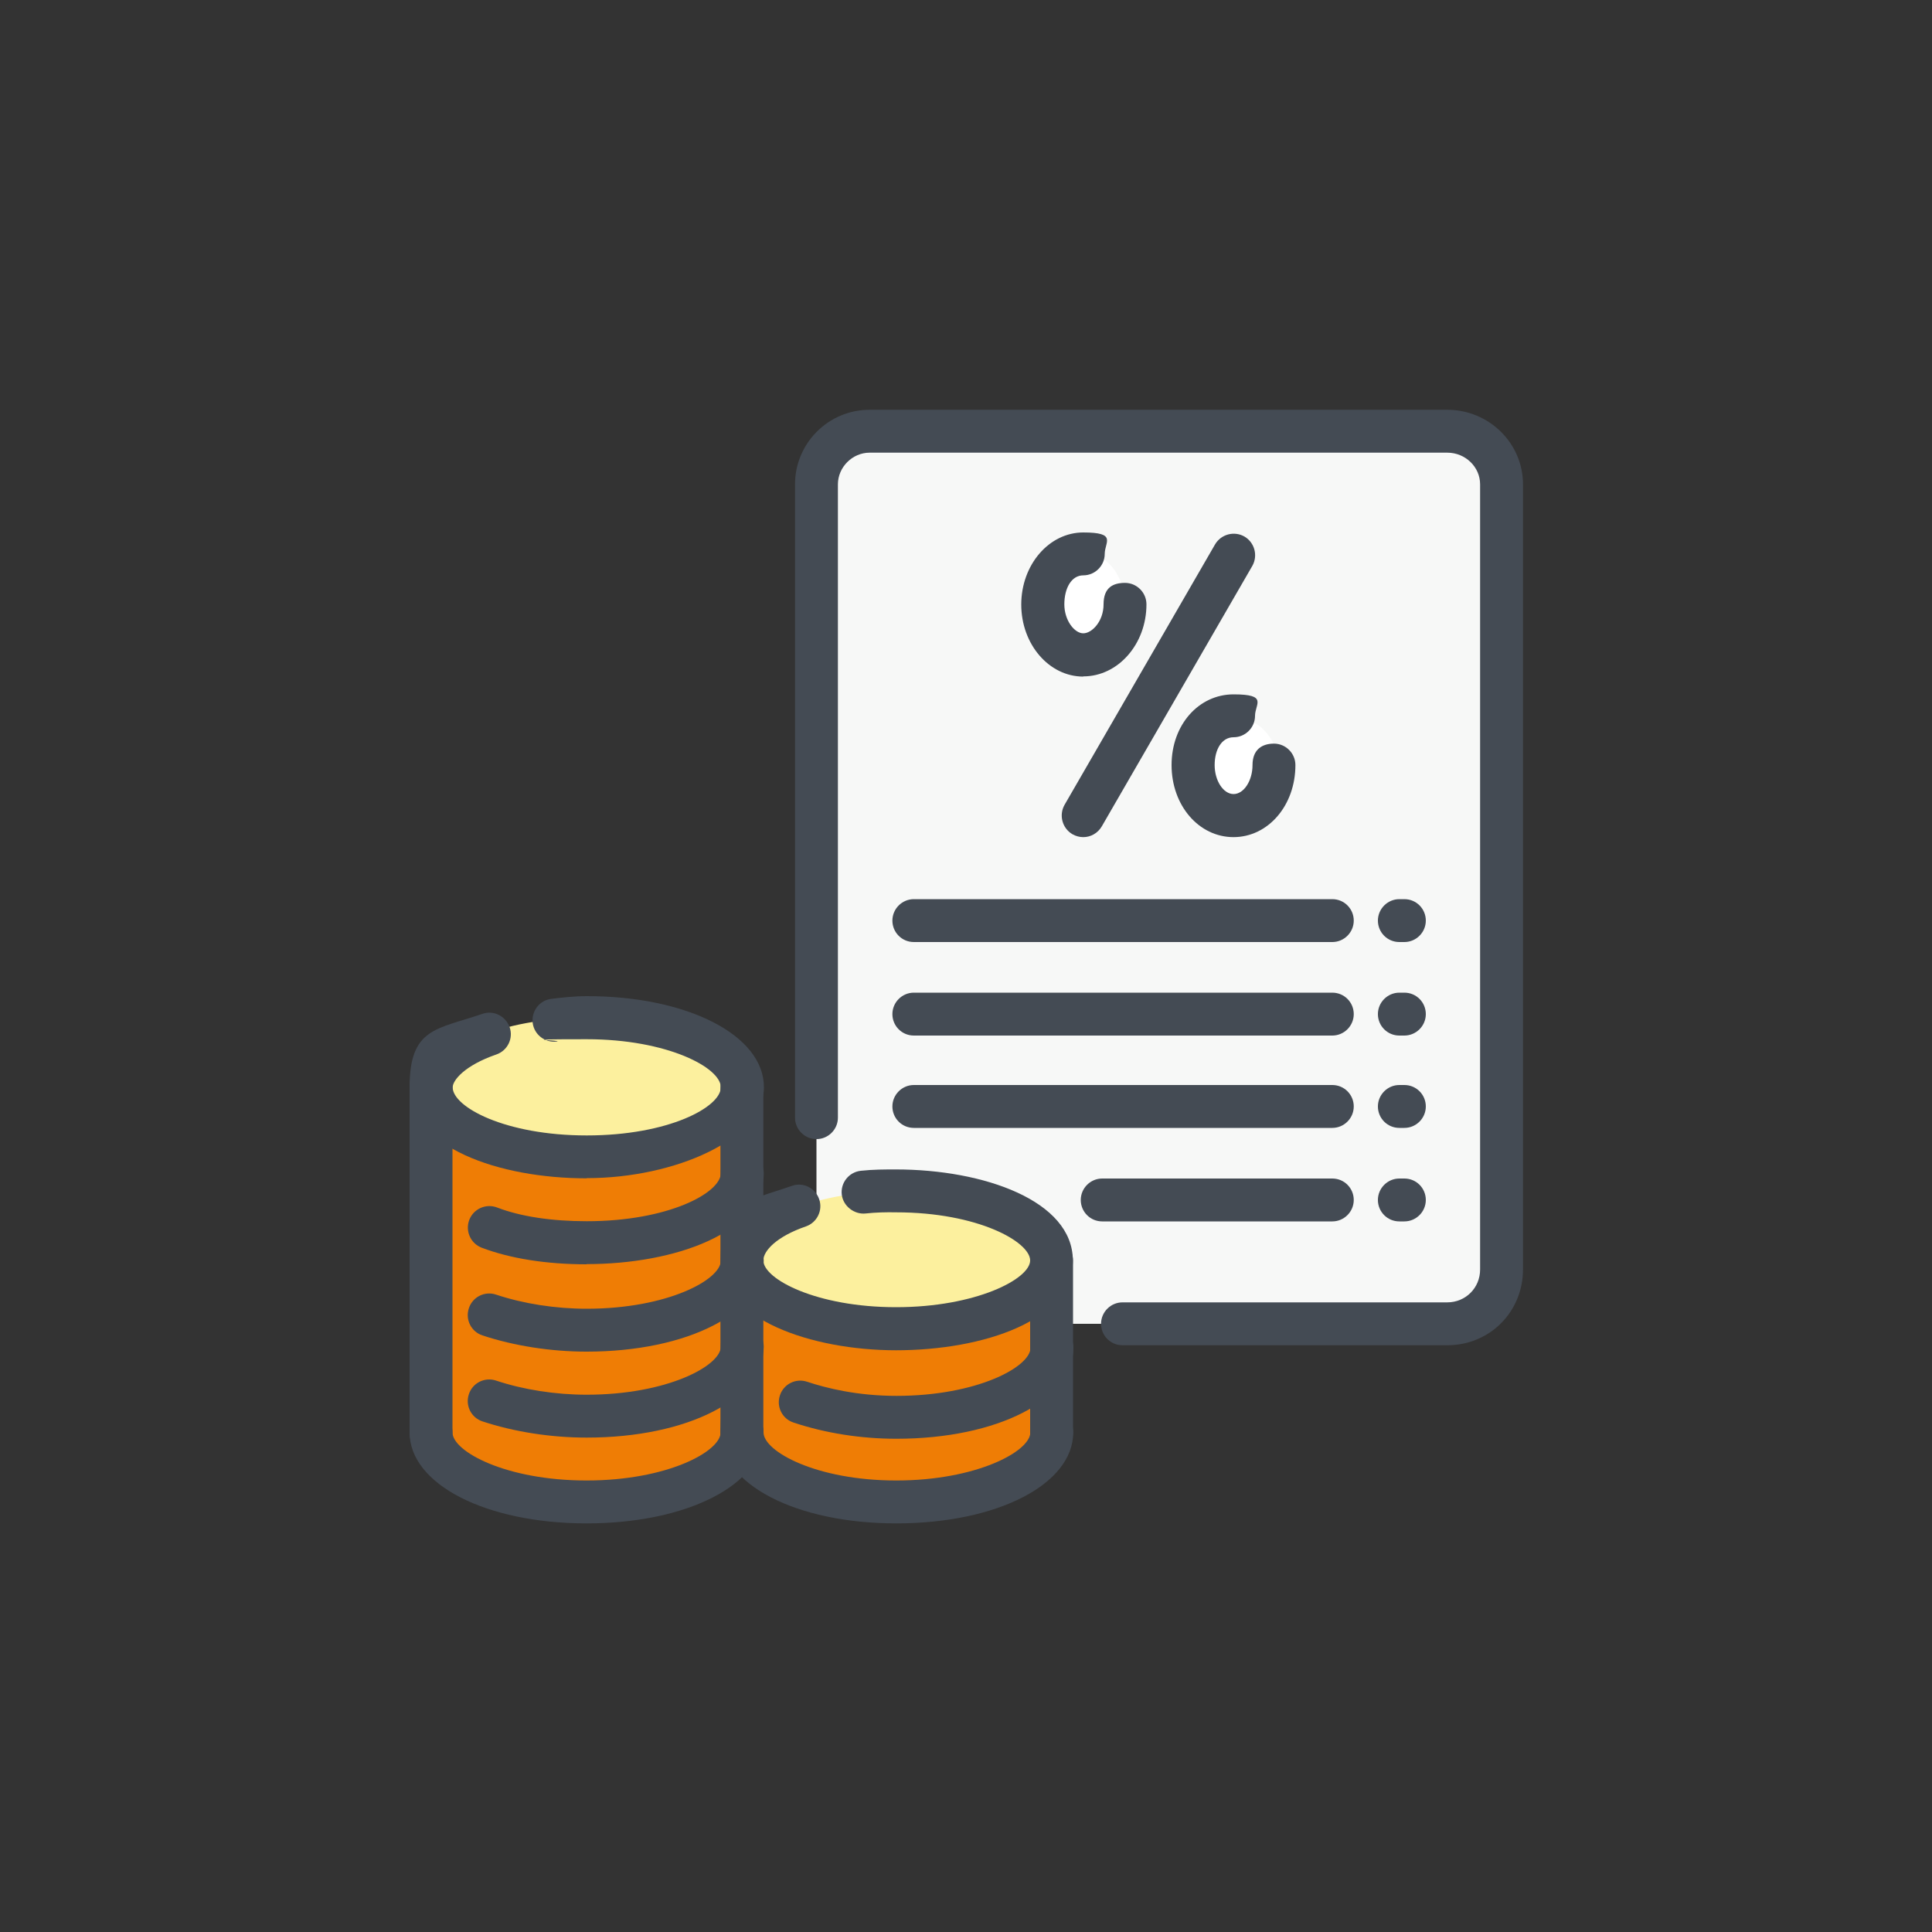 <?xml version="1.0" encoding="UTF-8"?>
<svg id="Vrstva_1" data-name="Vrstva 1" xmlns="http://www.w3.org/2000/svg" width="1000" height="1000" version="1.1" viewBox="0 0 1000 1000">
  <rect x="0" y="0" width="1000" height="1000" fill="#333333" stroke="none"/>
  <defs>
    <style>
      .cls-1 {
        fill: #fff;
      }

      .cls-1, .cls-2, .cls-3, .cls-4 {
        fill-rule: evenodd;
      }

      .cls-1, .cls-2, .cls-3, .cls-4, .cls-5 {
        stroke-width: 0px;
      }

      .cls-2 {
        fill: #ef7d05;
      }

      .cls-3 {
        fill: #f7f8f7;
      }

      .cls-4 {
        fill: #fcf09e;
      }

      .cls-5 {
        fill: #444b54;
      }
    </style>
  </defs>
  <path class="cls-3" d="M450.1,223.3h299c15.7,0,28.1,12.4,28.1,27.5v406.3c0,15.7-12.4,28.1-28.1,28.1h-299c-15,0-27.5-12.4-27.5-28.1V250.7c0-15,12.4-27.5,27.5-27.5h0Z"/>
  <path class="cls-2" d="M384,741.4c0,19.6-36,36-80.5,36s-80.5-16.4-80.5-36v-178.6h160.9v178.6Z"/>
  <path class="cls-4" d="M303.6,526.8c44.5,0,80.5,16.4,80.5,36s-36,36-80.5,36-80.5-15.7-80.5-36,36-36,80.5-36h0Z"/>
  <path class="cls-2" d="M544.3,741.4c0,19.6-36,36-80.5,36s-79.8-16.4-79.8-36v-89h160.3v89Z"/>
  <path class="cls-4" d="M463.9,616.5c44.5,0,80.5,15.7,80.5,36s-36,35.3-80.5,35.3-79.8-15.7-79.8-35.3,36-36,79.8-36h0Z"/>
  <path class="cls-1" d="M560.7,286.1c12.4,0,21.6,12.4,21.6,26.8s-9.2,26.8-21.6,26.8-21.6-12.4-21.6-26.8,9.8-26.8,21.6-26.8h0Z"/>
  <path class="cls-1" d="M640.5,371.8c11.8,0,21.6,11.8,21.6,26.2s-9.8,26.8-21.6,26.8-21.6-11.8-21.6-26.8,9.2-26.2,21.6-26.2h0Z"/>
  <path class="cls-5" d="M463.9,788.5c-51.9,0-90.9-20.3-90.9-47.1s5-11.1,11.1-11.1,11.1,5,11.1,11.1c0,9.9,27.4,24.9,68.7,24.9s69.4-15,69.4-24.9,5-11.1,11.1-11.1,11.1,5,11.1,11.1c0,26.9-39.4,47.1-91.6,47.1Z"/>
  <path class="cls-5" d="M303.6,788.5c-52.2,0-91.6-20.3-91.6-47.1s5-11.1,11.1-11.1,11.1,5,11.1,11.1c0,9.9,27.7,24.9,69.4,24.9s69.4-15,69.4-24.9,5-11.1,11.1-11.1,11.1,5,11.1,11.1c0,26.9-39.4,47.1-91.6,47.1Z"/>
  <path class="cls-5" d="M384,752.6c-6.2,0-11.1-5-11.1-11.1v-178.6c0-6.1,5-11.1,11.1-11.1s11.1,5,11.1,11.1v178.6c0,6.1-5,11.1-11.1,11.1Z"/>
  <path class="cls-5" d="M223.1,752.6c-6.2,0-11.1-5-11.1-11.1v-179.3c0-6.1,5-11.1,11.1-11.1s11.1,5,11.1,11.1v179.3c0,6.1-5,11.1-11.1,11.1Z"/>
  <path class="cls-5" d="M544.3,752.6c-6.2,0-11.1-5-11.1-11.1v-89c0-6.1,5-11.1,11.1-11.1s11.1,5,11.1,11.1v89c0,6.1-5,11.1-11.1,11.1Z"/>
  <path class="cls-5" d="M463.9,744.7c-18.3,0-36.7-2.9-53.2-8.4-5.8-1.9-9-8.2-7-14.1,1.9-5.8,8.2-9,14.1-7,9.9,3.3,26,7.3,46.2,7.3,41.7,0,69.4-15,69.4-24.9s5-11.1,11.1-11.1,11.1,5,11.1,11.1c0,26.9-39.4,47.1-91.6,47.1Z"/>
  <path class="cls-5" d="M303.6,609.9c-45.5,0-91.6-16.2-91.6-47.1s14-29.9,37.6-38c5.9-2.1,12.1,1.1,14.2,6.9,2,5.8-1.1,12.1-6.9,14.1-16.5,5.7-22.6,13.4-22.6,17,0,10.1,27,24.9,69.4,24.9s69.4-14.7,69.4-24.9-27.7-24.9-69.4-24.9-10.8.6-15.6,1.2c-6,.7-11.6-3.5-12.4-9.7-.7-6.1,3.6-11.7,9.7-12.4,5.7-.7,12-1.4,18.4-1.4,52.2,0,91.6,20.3,91.6,47.1s-46.1,47.1-91.6,47.1Z"/>
  <path class="cls-5" d="M303.6,699.6c-18.5,0-37.6-3-53.9-8.4-5.8-1.9-9-8.2-7-14.1,1.9-5.8,8.2-9,14.1-7,14.1,4.7,30.7,7.3,46.9,7.3,41.7,0,69.4-15,69.4-24.9s5-11.1,11.1-11.1,11.1,5,11.1,11.1c0,26.9-39.4,47.1-91.6,47.1Z"/>
  <path class="cls-5" d="M303.6,654.4c-20.8,0-39.6-3-54.3-8.6-5.7-2.2-8.6-8.6-6.4-14.4,2.2-5.7,8.6-8.6,14.4-6.4,12.2,4.7,28.3,7.1,46.4,7.1,42.3,0,69.4-14.7,69.4-24.9s5-11.1,11.1-11.1,11.1,5,11.1,11.1c0,30.9-46.1,47.1-91.6,47.1Z"/>
  <path class="cls-5" d="M303.6,744.1c-18.5,0-37.6-3-53.9-8.4-5.8-1.9-9-8.2-7-14.1,1.9-5.8,8.2-9,14.1-7,14.1,4.7,30.7,7.3,46.9,7.3,41.7,0,69.4-15,69.4-24.9s5-11.1,11.1-11.1,11.1,5,11.1,11.1c0,26.9-39.4,47.1-91.6,47.1Z"/>
  <path class="cls-5" d="M463.9,698.9c-44.1,0-90.9-16.3-90.9-46.5s13.5-30.5,36.9-38.6c5.8-2.1,12.1,1.1,14.1,6.9,2,5.8-1.1,12.1-6.9,14.1-15.1,5.2-22,12.6-22,17.6,0,9.6,27.4,24.2,68.7,24.2s69.4-14.6,69.4-24.2-27-24.9-69.4-24.9c-4.9-.1-10.3,0-15.8.6-5.7.6-11.6-3.7-12.3-9.8-.7-6.1,3.7-11.6,9.8-12.3,6.3-.7,12.6-.7,18.2-.7,45.5,0,91.6,16.2,91.6,47.1s-46.1,46.5-91.6,46.5Z"/>
  <path class="cls-5" d="M749.1,696.3h-168.1c-6.2,0-11.1-5-11.1-11.1s5-11.1,11.1-11.1h168.1c9.5,0,17-7.5,17-17V250.7c0-9-7.6-16.4-17-16.4h-299c-8.9,0-16.4,7.5-16.4,16.4v327.8c0,6.1-5,11.1-11.1,11.1s-11.1-5-11.1-11.1V250.7c0-21.3,17.3-38.6,38.6-38.6h299c21.6,0,39.2,17.3,39.2,38.6v406.3c0,22-17.2,39.3-39.2,39.3Z"/>
  <path class="cls-5" d="M560.7,350.2c-17.7,0-32.1-16.7-32.1-37.3s14.4-37.3,32.1-37.3,11.1,5,11.1,11.1-5,11.1-11.1,11.1-9.8,6.6-9.8,15,5.3,15,9.8,15,10.5-6.2,10.5-15,5-11.1,11.1-11.1,11.1,5,11.1,11.1c0,20.6-14.7,37.3-32.7,37.3Z"/>
  <path class="cls-5" d="M638.5,433.3c-18,0-32.1-16.4-32.1-37.3s14.1-36.6,32.1-36.6,11.1,5,11.1,11.1-5,11.1-11.1,11.1-9.8,6.3-9.8,14.4,4.5,15,9.8,15,9.8-6.9,9.8-15,5-11.1,11.1-11.1,11.1,5,11.1,11.1c0,20.9-14.1,37.3-32.1,37.3Z"/>
  <path class="cls-5" d="M560.7,433.3c-1.9,0-3.8-.5-5.6-1.5-5.3-3.1-7.1-9.9-4.1-15.2l77.9-134.8c3.1-5.3,9.9-7.1,15.2-4.1,5.3,3.1,7.1,9.9,4.1,15.2l-77.9,134.8c-2.1,3.6-5.8,5.6-9.6,5.6Z"/>
  <path class="cls-5" d="M726.9,487.6h-2.6c-6.2,0-11.1-5-11.1-11.1s5-11.1,11.1-11.1h2.6c6.2,0,11.1,5,11.1,11.1s-5,11.1-11.1,11.1ZM689.6,487.6h-216.6c-6.2,0-11.1-5-11.1-11.1s5-11.1,11.1-11.1h216.6c6.2,0,11.1,5,11.1,11.1s-5,11.1-11.1,11.1Z"/>
  <path class="cls-5" d="M726.9,536h-2.6c-6.2,0-11.1-5-11.1-11.1s5-11.1,11.1-11.1h2.6c6.2,0,11.1,5,11.1,11.1s-5,11.1-11.1,11.1ZM689.6,536h-216.6c-6.2,0-11.1-5-11.1-11.1s5-11.1,11.1-11.1h216.6c6.2,0,11.1,5,11.1,11.1s-5,11.1-11.1,11.1Z"/>
  <path class="cls-5" d="M726.9,583.8h-2.6c-6.2,0-11.1-5-11.1-11.1s5-11.1,11.1-11.1h2.6c6.2,0,11.1,5,11.1,11.1s-5,11.1-11.1,11.1ZM689.6,583.8h-216.6c-6.2,0-11.1-5-11.1-11.1s5-11.1,11.1-11.1h216.6c6.2,0,11.1,5,11.1,11.1s-5,11.1-11.1,11.1Z"/>
  <path class="cls-5" d="M726.9,632.2h-2.6c-6.2,0-11.1-5-11.1-11.1s5-11.1,11.1-11.1h2.6c6.2,0,11.1,5,11.1,11.1s-5,11.1-11.1,11.1ZM689.6,632.2h-119.1c-6.2,0-11.1-5-11.1-11.1s5-11.1,11.1-11.1h119.1c6.2,0,11.1,5,11.1,11.1s-5,11.1-11.1,11.1Z"/>
</svg>